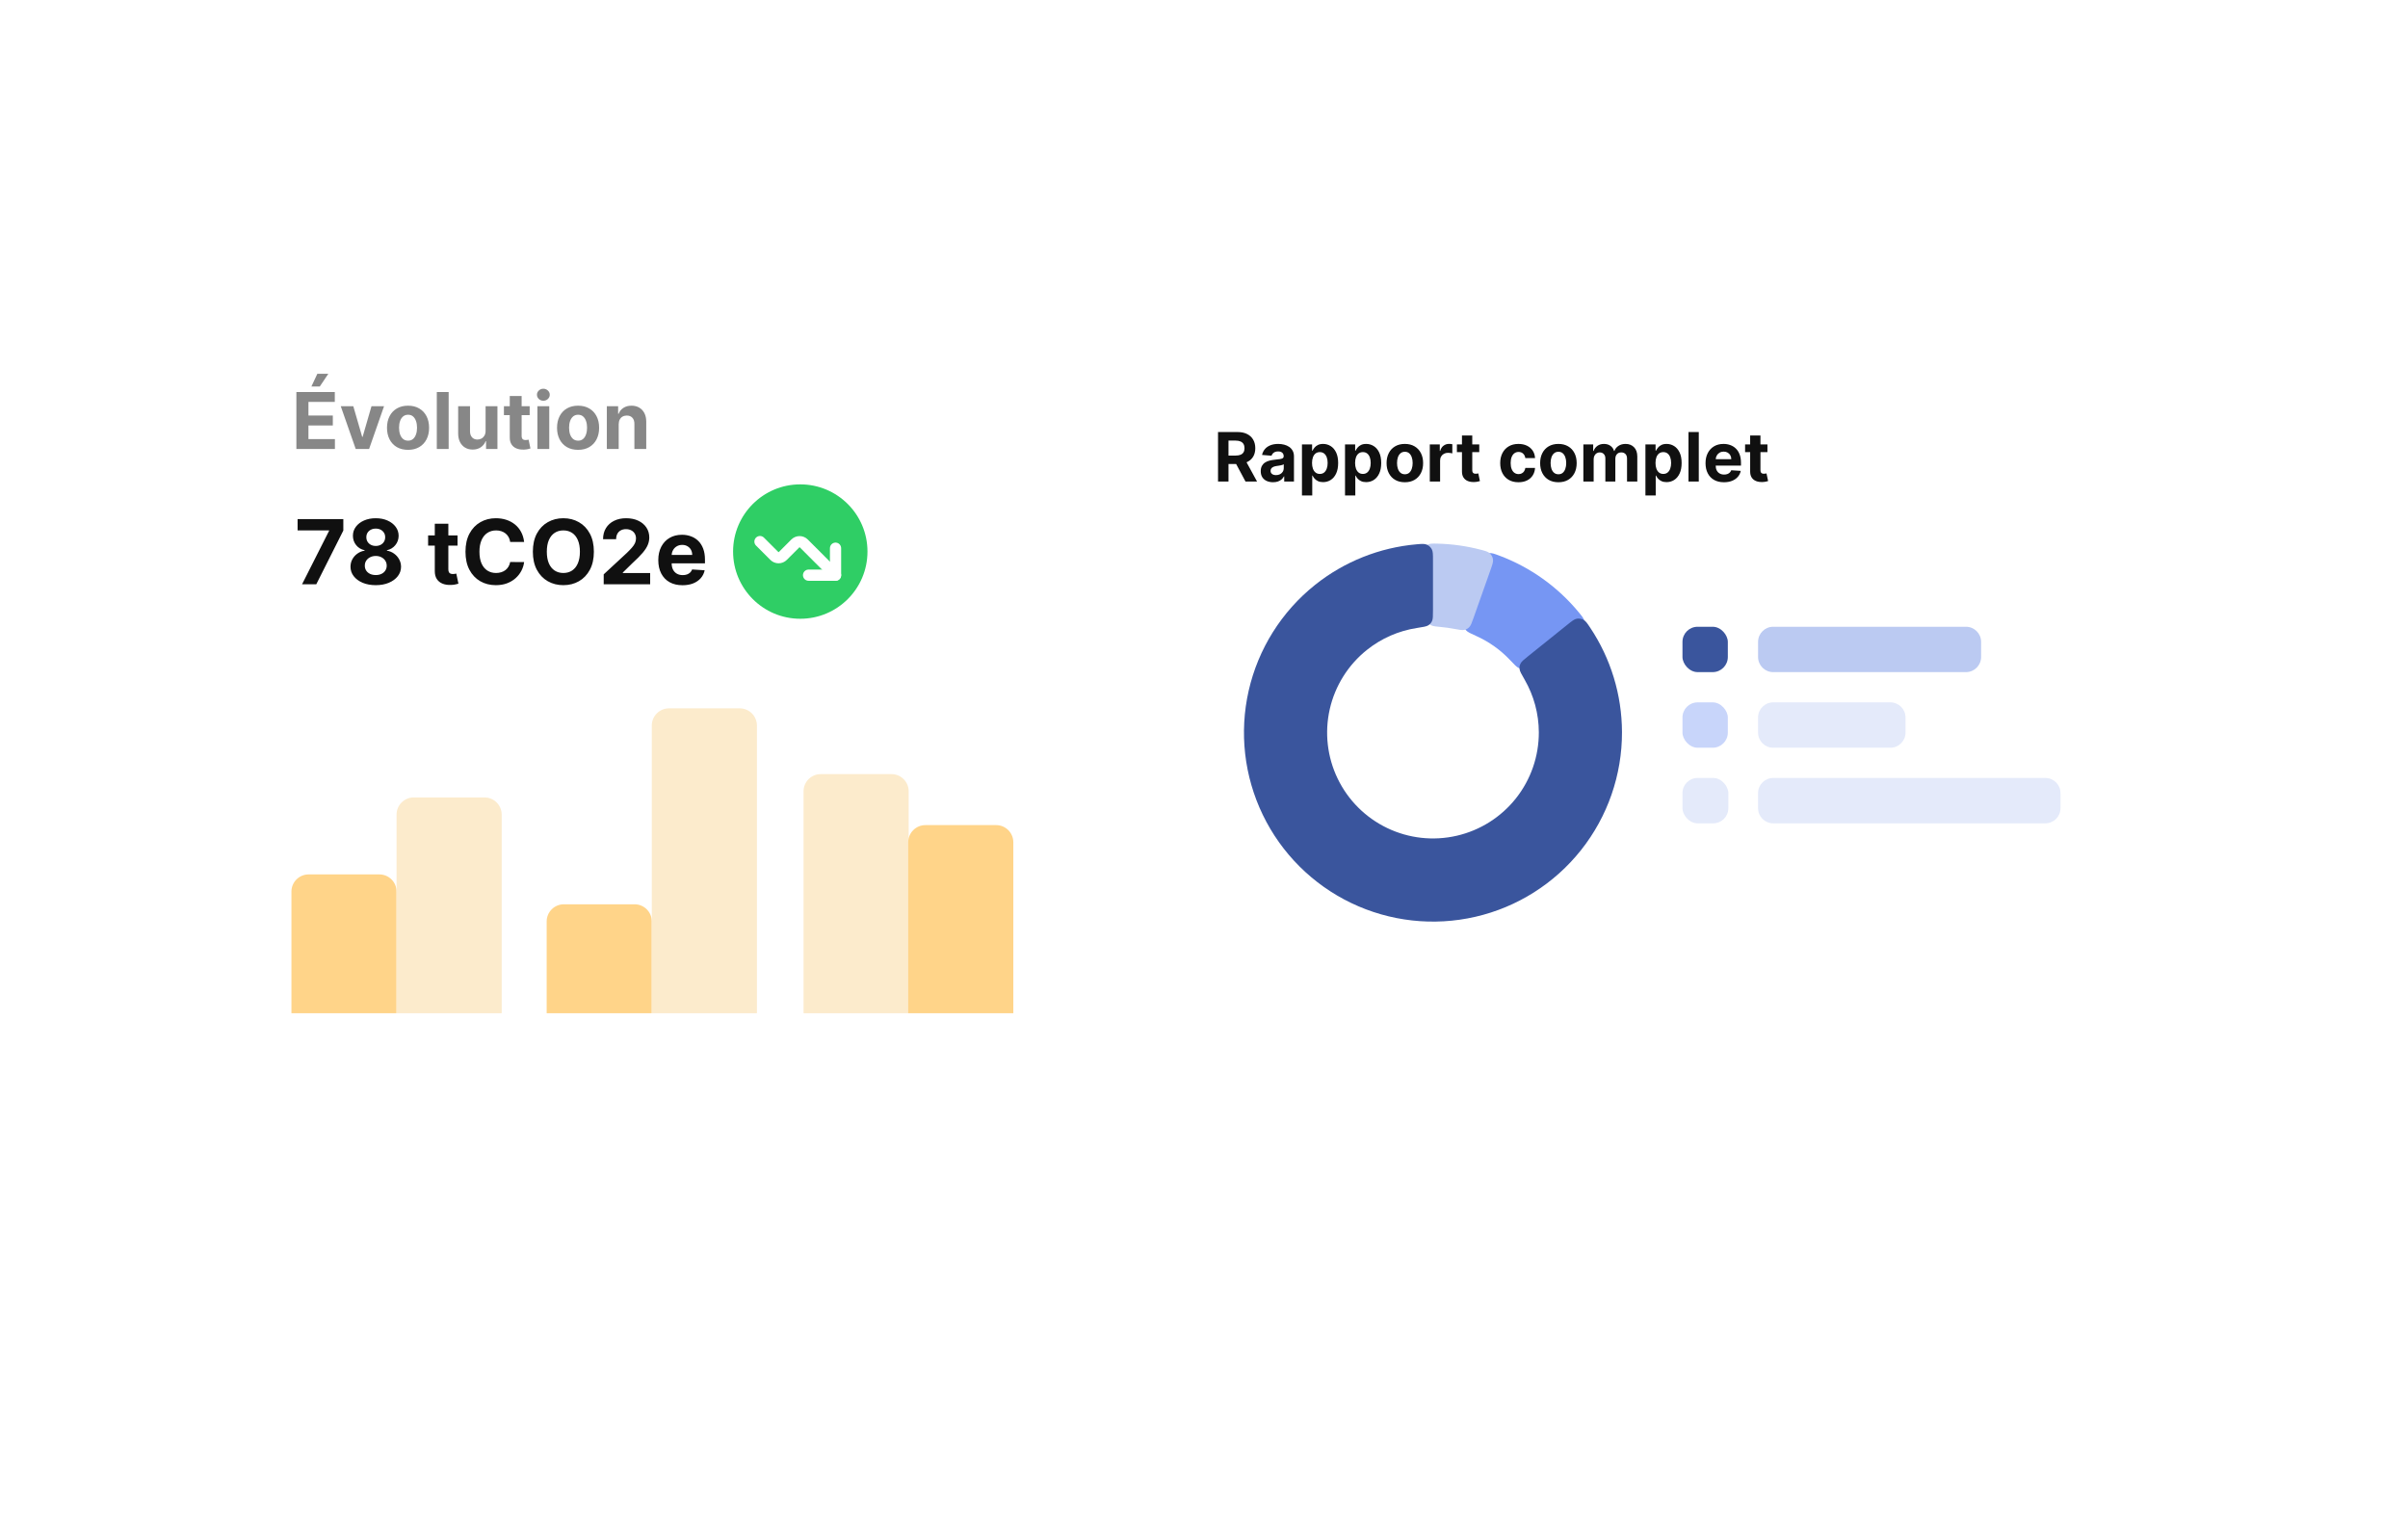 <svg width="368" height="232" viewBox="0 0 368 232" fill="none" xmlns="http://www.w3.org/2000/svg">
<g filter="url(#filter0_d_215_15240)">
<rect x="24" y="22" width="151.4" height="166.017" rx="24" fill="white" shape-rendering="crispEdges"/>
<path opacity="0.5" d="M45.295 66.896V58.183H51.166V59.702H47.138V61.778H50.864V63.297H47.138V65.377H51.184V66.896H45.295ZM47.593 57.341L48.495 55.405H50.171L48.873 57.341H47.593ZM58.69 60.361L56.405 66.896H54.363L52.078 60.361H53.993L55.35 65.037H55.418L56.771 60.361H58.69ZM62.359 67.024C61.698 67.024 61.127 66.883 60.644 66.603C60.165 66.319 59.795 65.925 59.534 65.42C59.273 64.912 59.143 64.324 59.143 63.654C59.143 62.979 59.273 62.389 59.534 61.885C59.795 61.377 60.165 60.983 60.644 60.702C61.127 60.418 61.698 60.276 62.359 60.276C63.02 60.276 63.59 60.418 64.069 60.702C64.552 60.983 64.923 61.377 65.184 61.885C65.445 62.389 65.575 62.979 65.575 63.654C65.575 64.324 65.445 64.912 65.184 65.42C64.923 65.925 64.552 66.319 64.069 66.603C63.59 66.883 63.02 67.024 62.359 67.024ZM62.367 65.62C62.668 65.62 62.919 65.535 63.12 65.365C63.322 65.192 63.474 64.956 63.576 64.658C63.681 64.361 63.733 64.022 63.733 63.642C63.733 63.261 63.681 62.923 63.576 62.625C63.474 62.327 63.322 62.092 63.12 61.919C62.919 61.745 62.668 61.659 62.367 61.659C62.064 61.659 61.809 61.745 61.602 61.919C61.398 62.092 61.243 62.327 61.138 62.625C61.036 62.923 60.985 63.261 60.985 63.642C60.985 64.022 61.036 64.361 61.138 64.658C61.243 64.956 61.398 65.192 61.602 65.365C61.809 65.535 62.064 65.62 62.367 65.62ZM68.566 58.183V66.896H66.754V58.183H68.566ZM74.209 64.114V60.361H76.021V66.896H74.281V65.709H74.213C74.066 66.092 73.82 66.4 73.477 66.632C73.137 66.865 72.721 66.981 72.23 66.981C71.794 66.981 71.409 66.882 71.078 66.683C70.746 66.485 70.486 66.203 70.299 65.837C70.115 65.471 70.021 65.033 70.018 64.522V60.361H71.831V64.199C71.833 64.585 71.937 64.89 72.141 65.114C72.345 65.338 72.619 65.45 72.962 65.45C73.181 65.45 73.385 65.4 73.575 65.301C73.765 65.199 73.918 65.048 74.034 64.85C74.153 64.651 74.212 64.406 74.209 64.114ZM80.947 60.361V61.723H77.011V60.361H80.947ZM77.905 58.796H79.717V64.888C79.717 65.055 79.743 65.186 79.794 65.28C79.845 65.37 79.916 65.434 80.007 65.471C80.1 65.508 80.208 65.526 80.33 65.526C80.415 65.526 80.5 65.519 80.585 65.505C80.67 65.488 80.736 65.475 80.781 65.467L81.066 66.815C80.975 66.844 80.847 66.876 80.683 66.913C80.519 66.953 80.319 66.977 80.083 66.986C79.646 67.003 79.263 66.945 78.934 66.811C78.608 66.678 78.354 66.471 78.173 66.19C77.991 65.909 77.902 65.555 77.905 65.126V58.796ZM82.127 66.896V60.361H83.94V66.896H82.127ZM83.038 59.519C82.768 59.519 82.537 59.43 82.344 59.251C82.154 59.069 82.059 58.852 82.059 58.6C82.059 58.35 82.154 58.136 82.344 57.958C82.537 57.776 82.768 57.685 83.038 57.685C83.307 57.685 83.537 57.776 83.727 57.958C83.92 58.136 84.016 58.35 84.016 58.6C84.016 58.852 83.92 59.069 83.727 59.251C83.537 59.43 83.307 59.519 83.038 59.519ZM88.344 67.024C87.683 67.024 87.112 66.883 86.63 66.603C86.15 66.319 85.78 65.925 85.519 65.42C85.258 64.912 85.128 64.324 85.128 63.654C85.128 62.979 85.258 62.389 85.519 61.885C85.78 61.377 86.15 60.983 86.63 60.702C87.112 60.418 87.683 60.276 88.344 60.276C89.005 60.276 89.575 60.418 90.055 60.702C90.537 60.983 90.908 61.377 91.169 61.885C91.43 62.389 91.561 62.979 91.561 63.654C91.561 64.324 91.43 64.912 91.169 65.42C90.908 65.925 90.537 66.319 90.055 66.603C89.575 66.883 89.005 67.024 88.344 67.024ZM88.353 65.62C88.653 65.62 88.904 65.535 89.106 65.365C89.307 65.192 89.459 64.956 89.561 64.658C89.666 64.361 89.718 64.022 89.718 63.642C89.718 63.261 89.666 62.923 89.561 62.625C89.459 62.327 89.307 62.092 89.106 61.919C88.904 61.745 88.653 61.659 88.353 61.659C88.049 61.659 87.794 61.745 87.587 61.919C87.383 62.092 87.228 62.327 87.123 62.625C87.021 62.923 86.97 63.261 86.97 63.642C86.97 64.022 87.021 64.361 87.123 64.658C87.228 64.956 87.383 65.192 87.587 65.365C87.794 65.535 88.049 65.62 88.353 65.62ZM94.552 63.118V66.896H92.739V60.361H94.466V61.514H94.543C94.688 61.134 94.93 60.834 95.27 60.612C95.611 60.388 96.023 60.276 96.508 60.276C96.962 60.276 97.358 60.376 97.695 60.574C98.033 60.773 98.295 61.056 98.483 61.425C98.67 61.791 98.763 62.228 98.763 62.735V66.896H96.951V63.059C96.954 62.659 96.852 62.347 96.645 62.123C96.438 61.896 96.153 61.782 95.79 61.782C95.546 61.782 95.33 61.835 95.143 61.94C94.959 62.045 94.814 62.198 94.709 62.399C94.607 62.598 94.554 62.837 94.552 63.118Z" fill="#101010"/>
<path d="M46.162 87.569L50.29 79.4V79.332H45.481V77.611H52.468V79.357L48.335 87.569H46.162ZM57.425 87.705C56.676 87.705 56.01 87.584 55.427 87.341C54.846 87.094 54.391 86.759 54.06 86.334C53.73 85.909 53.565 85.428 53.565 84.89C53.565 84.475 53.658 84.094 53.846 83.747C54.038 83.397 54.297 83.107 54.624 82.877C54.952 82.644 55.318 82.495 55.723 82.43V82.362C55.192 82.255 54.761 81.997 54.43 81.588C54.099 81.177 53.934 80.699 53.934 80.154C53.934 79.639 54.085 79.18 54.386 78.778C54.688 78.373 55.101 78.055 55.626 77.825C56.154 77.592 56.754 77.475 57.425 77.475C58.096 77.475 58.694 77.592 59.219 77.825C59.748 78.058 60.163 78.378 60.464 78.783C60.766 79.185 60.918 79.642 60.921 80.154C60.918 80.702 60.749 81.18 60.415 81.588C60.081 81.997 59.654 82.255 59.132 82.362V82.43C59.531 82.495 59.892 82.644 60.216 82.877C60.544 83.107 60.803 83.397 60.994 83.747C61.188 84.094 61.287 84.475 61.291 84.89C61.287 85.428 61.12 85.909 60.79 86.334C60.459 86.759 60.002 87.094 59.419 87.341C58.838 87.584 58.174 87.705 57.425 87.705ZM57.425 86.159C57.759 86.159 58.051 86.099 58.3 85.979C58.55 85.856 58.744 85.687 58.884 85.473C59.026 85.256 59.098 85.007 59.098 84.725C59.098 84.436 59.025 84.182 58.879 83.961C58.733 83.738 58.535 83.563 58.286 83.436C58.036 83.306 57.749 83.242 57.425 83.242C57.104 83.242 56.817 83.306 56.565 83.436C56.312 83.563 56.112 83.738 55.967 83.961C55.824 84.182 55.752 84.436 55.752 84.725C55.752 85.007 55.822 85.256 55.962 85.473C56.101 85.687 56.297 85.856 56.55 85.979C56.803 86.099 57.094 86.159 57.425 86.159ZM57.425 81.71C57.704 81.71 57.952 81.653 58.169 81.54C58.386 81.426 58.556 81.269 58.68 81.068C58.803 80.867 58.864 80.635 58.864 80.373C58.864 80.114 58.803 79.887 58.68 79.692C58.556 79.495 58.388 79.341 58.174 79.23C57.96 79.117 57.71 79.06 57.425 79.06C57.143 79.06 56.894 79.117 56.676 79.23C56.459 79.341 56.289 79.495 56.166 79.692C56.046 79.887 55.986 80.114 55.986 80.373C55.986 80.635 56.047 80.867 56.171 81.068C56.294 81.269 56.464 81.426 56.681 81.54C56.898 81.653 57.146 81.71 57.425 81.71ZM69.924 80.101V81.657H65.426V80.101H69.924ZM66.447 78.311H68.518V85.274C68.518 85.465 68.547 85.614 68.606 85.721C68.664 85.825 68.745 85.898 68.849 85.94C68.956 85.982 69.079 86.003 69.219 86.003C69.316 86.003 69.413 85.995 69.51 85.979C69.608 85.96 69.682 85.945 69.734 85.935L70.06 87.477C69.956 87.509 69.81 87.546 69.622 87.588C69.434 87.634 69.206 87.661 68.936 87.671C68.437 87.691 68 87.624 67.624 87.472C67.251 87.32 66.961 87.083 66.753 86.762C66.546 86.441 66.444 86.036 66.447 85.546V78.311ZM80.098 81.097H77.968C77.929 80.822 77.85 80.577 77.73 80.363C77.61 80.146 77.456 79.961 77.268 79.809C77.08 79.657 76.863 79.54 76.616 79.459C76.373 79.378 76.109 79.337 75.824 79.337C75.308 79.337 74.859 79.465 74.477 79.721C74.094 79.974 73.798 80.344 73.587 80.83C73.376 81.313 73.271 81.9 73.271 82.59C73.271 83.3 73.376 83.896 73.587 84.379C73.801 84.862 74.099 85.227 74.482 85.473C74.864 85.72 75.307 85.843 75.809 85.843C76.091 85.843 76.352 85.806 76.592 85.731C76.835 85.657 77.051 85.548 77.239 85.405C77.427 85.26 77.582 85.083 77.706 84.875C77.832 84.668 77.919 84.431 77.968 84.165L80.098 84.175C80.043 84.632 79.905 85.073 79.684 85.498C79.467 85.919 79.174 86.297 78.804 86.631C78.438 86.961 78.001 87.224 77.492 87.418C76.986 87.61 76.414 87.705 75.775 87.705C74.887 87.705 74.093 87.504 73.393 87.102C72.696 86.7 72.145 86.118 71.74 85.357C71.338 84.595 71.137 83.673 71.137 82.59C71.137 81.504 71.341 80.58 71.749 79.819C72.158 79.057 72.712 78.477 73.412 78.078C74.112 77.676 74.9 77.475 75.775 77.475C76.352 77.475 76.887 77.556 77.38 77.718C77.876 77.88 78.315 78.117 78.698 78.428C79.08 78.736 79.391 79.114 79.631 79.561C79.874 80.008 80.03 80.52 80.098 81.097ZM90.758 82.59C90.758 83.676 90.552 84.6 90.141 85.362C89.732 86.123 89.175 86.705 88.468 87.107C87.765 87.506 86.974 87.705 86.095 87.705C85.21 87.705 84.416 87.504 83.713 87.102C83.01 86.7 82.454 86.118 82.045 85.357C81.637 84.595 81.433 83.673 81.433 82.59C81.433 81.504 81.637 80.58 82.045 79.819C82.454 79.057 83.01 78.477 83.713 78.078C84.416 77.676 85.21 77.475 86.095 77.475C86.974 77.475 87.765 77.676 88.468 78.078C89.175 78.477 89.732 79.057 90.141 79.819C90.552 80.58 90.758 81.504 90.758 82.59ZM88.624 82.59C88.624 81.887 88.518 81.293 88.308 80.811C88.1 80.328 87.807 79.961 87.428 79.712C87.048 79.462 86.604 79.337 86.095 79.337C85.587 79.337 85.142 79.462 84.763 79.712C84.384 79.961 84.089 80.328 83.878 80.811C83.671 81.293 83.567 81.887 83.567 82.59C83.567 83.293 83.671 83.887 83.878 84.37C84.089 84.853 84.384 85.219 84.763 85.469C85.142 85.718 85.587 85.843 86.095 85.843C86.604 85.843 87.048 85.718 87.428 85.469C87.807 85.219 88.1 84.853 88.308 84.37C88.518 83.887 88.624 83.293 88.624 82.59ZM92.26 87.569V86.052L95.804 82.77C96.106 82.478 96.358 82.216 96.563 81.982C96.77 81.749 96.927 81.52 97.034 81.297C97.141 81.07 97.195 80.825 97.195 80.563C97.195 80.271 97.128 80.02 96.995 79.809C96.862 79.595 96.681 79.431 96.451 79.318C96.221 79.201 95.96 79.143 95.668 79.143C95.363 79.143 95.097 79.204 94.871 79.328C94.644 79.451 94.469 79.627 94.345 79.858C94.222 80.088 94.161 80.362 94.161 80.679H92.162C92.162 80.028 92.31 79.462 92.605 78.982C92.9 78.503 93.313 78.131 93.845 77.869C94.376 77.606 94.989 77.475 95.683 77.475C96.396 77.475 97.016 77.601 97.545 77.854C98.076 78.104 98.49 78.451 98.785 78.895C99.08 79.339 99.227 79.848 99.227 80.422C99.227 80.798 99.153 81.169 99.003 81.535C98.858 81.901 98.597 82.308 98.221 82.755C97.845 83.2 97.315 83.733 96.631 84.355L95.177 85.78V85.848H99.358V87.569H92.26ZM104.307 87.715C103.539 87.715 102.877 87.559 102.323 87.248C101.772 86.934 101.347 86.49 101.049 85.916C100.751 85.339 100.602 84.657 100.602 83.869C100.602 83.101 100.751 82.426 101.049 81.846C101.347 81.266 101.767 80.814 102.309 80.49C102.853 80.165 103.492 80.003 104.224 80.003C104.717 80.003 105.176 80.083 105.6 80.242C106.028 80.397 106.401 80.632 106.719 80.947C107.04 81.261 107.289 81.657 107.467 82.133C107.646 82.606 107.735 83.161 107.735 83.796V84.365H101.428V83.081H105.785C105.785 82.783 105.72 82.519 105.591 82.289C105.461 82.058 105.281 81.879 105.051 81.749C104.824 81.616 104.56 81.55 104.258 81.55C103.944 81.55 103.665 81.623 103.422 81.768C103.182 81.911 102.994 82.104 102.858 82.347C102.722 82.587 102.652 82.854 102.649 83.149V84.37C102.649 84.739 102.717 85.058 102.853 85.328C102.993 85.597 103.189 85.804 103.441 85.95C103.694 86.096 103.994 86.169 104.341 86.169C104.571 86.169 104.782 86.136 104.973 86.072C105.164 86.007 105.328 85.909 105.464 85.78C105.6 85.65 105.704 85.491 105.775 85.303L107.691 85.43C107.594 85.89 107.394 86.292 107.093 86.635C106.795 86.976 106.409 87.242 105.936 87.433C105.466 87.621 104.923 87.715 104.307 87.715Z" fill="#101010"/>
<circle cx="122.302" cy="82.569" r="10.269" fill="#2FCE65"/>
<path d="M127.69 82.055V86.178H123.567" stroke="white" stroke-width="1.712" stroke-linecap="round" stroke-linejoin="round"/>
<path d="M127.69 86.178L122.841 81.329C122.756 81.243 122.655 81.176 122.543 81.13C122.432 81.084 122.313 81.06 122.193 81.06C122.072 81.06 121.953 81.084 121.842 81.13C121.731 81.176 121.63 81.243 121.545 81.329L119.634 83.239C119.549 83.325 119.448 83.392 119.336 83.438C119.225 83.484 119.106 83.508 118.986 83.508C118.865 83.508 118.746 83.484 118.635 83.438C118.524 83.392 118.423 83.325 118.338 83.239L116.142 81.044" stroke="white" stroke-width="1.712" stroke-linecap="round" stroke-linejoin="round"/>
<path d="M44.538 134.537C44.538 133.085 45.715 131.908 47.167 131.908H57.974C59.427 131.908 60.604 133.085 60.604 134.537V153.12H44.538V134.537Z" fill="#FFD489"/>
<path d="M83.544 139.103C83.544 137.651 84.721 136.474 86.173 136.474H96.98C98.433 136.474 99.61 137.651 99.61 139.103V153.12H83.544V139.103Z" fill="#FFD489"/>
<path d="M122.802 119.209C122.802 117.757 123.979 116.58 125.432 116.58H136.239C137.691 116.58 138.868 117.757 138.868 119.209V153.12H122.802V119.209Z" fill="#FCEBCC"/>
<path d="M60.604 122.773C60.604 121.321 61.781 120.144 63.233 120.144H74.04C75.493 120.144 76.67 121.321 76.67 122.773V153.12H60.604V122.773Z" fill="#FCEBCC"/>
<path d="M99.61 109.159C99.61 107.707 100.787 106.53 102.239 106.53H113.046C114.498 106.53 115.676 107.707 115.676 109.159V153.12H99.61V109.159Z" fill="#FCEBCC"/>
<path d="M138.796 127.003C138.796 125.551 139.973 124.373 141.425 124.373H152.232C153.684 124.373 154.861 125.551 154.861 127.003V153.12H138.796V127.003Z" fill="#FFD489"/>
</g>
<g filter="url(#filter1_d_215_15240)">
<rect x="167" y="49" width="171" height="103.986" rx="13.865" fill="white"/>
<path d="M186.144 71.865V64.302H189.127C189.699 64.302 190.186 64.404 190.59 64.609C190.996 64.811 191.305 65.097 191.517 65.469C191.731 65.838 191.838 66.273 191.838 66.773C191.838 67.275 191.73 67.707 191.513 68.069C191.296 68.428 190.982 68.704 190.571 68.896C190.163 69.088 189.668 69.184 189.087 69.184H187.089V67.899H188.828C189.134 67.899 189.387 67.857 189.589 67.773C189.791 67.69 189.941 67.564 190.04 67.397C190.14 67.229 190.191 67.021 190.191 66.773C190.191 66.522 190.14 66.31 190.04 66.137C189.941 65.965 189.79 65.835 189.585 65.746C189.383 65.655 189.129 65.609 188.821 65.609H187.743V71.865H186.144ZM190.228 68.423L192.107 71.865H190.342L188.503 68.423H190.228ZM194.556 71.972C194.194 71.972 193.871 71.909 193.588 71.784C193.305 71.656 193.081 71.467 192.916 71.219C192.754 70.968 192.672 70.655 192.672 70.281C192.672 69.966 192.73 69.701 192.846 69.487C192.962 69.272 193.119 69.1 193.319 68.97C193.518 68.839 193.745 68.741 193.998 68.674C194.254 68.608 194.522 68.561 194.803 68.534C195.133 68.499 195.399 68.468 195.601 68.438C195.803 68.406 195.949 68.359 196.04 68.298C196.131 68.236 196.177 68.145 196.177 68.024V68.002C196.177 67.768 196.103 67.587 195.955 67.459C195.81 67.331 195.603 67.267 195.335 67.267C195.052 67.267 194.827 67.33 194.659 67.456C194.492 67.579 194.381 67.734 194.327 67.921L192.872 67.803C192.946 67.458 193.091 67.16 193.308 66.909C193.524 66.656 193.804 66.461 194.146 66.326C194.49 66.188 194.889 66.119 195.342 66.119C195.657 66.119 195.959 66.156 196.247 66.23C196.537 66.304 196.795 66.418 197.019 66.573C197.245 66.728 197.424 66.928 197.554 67.171C197.685 67.413 197.75 67.702 197.75 68.039V71.865H196.258V71.078H196.214C196.123 71.255 196.001 71.412 195.848 71.547C195.696 71.68 195.512 71.785 195.298 71.861C195.084 71.935 194.836 71.972 194.556 71.972ZM195.006 70.886C195.238 70.886 195.442 70.841 195.619 70.75C195.796 70.656 195.936 70.531 196.036 70.373C196.137 70.215 196.188 70.037 196.188 69.838V69.236C196.139 69.268 196.071 69.297 195.985 69.324C195.901 69.349 195.806 69.372 195.7 69.394C195.595 69.414 195.489 69.433 195.383 69.45C195.277 69.465 195.181 69.478 195.095 69.49C194.91 69.517 194.749 69.561 194.611 69.62C194.473 69.679 194.366 69.759 194.29 69.86C194.214 69.958 194.175 70.081 194.175 70.229C194.175 70.443 194.253 70.607 194.408 70.72C194.566 70.831 194.765 70.886 195.006 70.886ZM198.97 73.992V66.193H200.521V67.145H200.591C200.66 66.993 200.76 66.838 200.891 66.68C201.023 66.52 201.196 66.387 201.408 66.281C201.622 66.173 201.888 66.119 202.205 66.119C202.619 66.119 203 66.227 203.35 66.444C203.699 66.658 203.979 66.982 204.188 67.415C204.397 67.846 204.502 68.386 204.502 69.036C204.502 69.669 204.4 70.203 204.196 70.639C203.994 71.072 203.718 71.401 203.368 71.625C203.021 71.846 202.632 71.957 202.201 71.957C201.896 71.957 201.636 71.907 201.422 71.806C201.211 71.705 201.037 71.578 200.902 71.425C200.766 71.27 200.663 71.114 200.591 70.956H200.543V73.992H198.97ZM200.51 69.029C200.51 69.366 200.557 69.66 200.651 69.911C200.744 70.162 200.879 70.358 201.057 70.499C201.234 70.636 201.449 70.705 201.703 70.705C201.959 70.705 202.176 70.635 202.353 70.495C202.53 70.352 202.664 70.155 202.755 69.904C202.849 69.65 202.896 69.359 202.896 69.029C202.896 68.701 202.85 68.413 202.759 68.165C202.668 67.916 202.534 67.722 202.357 67.581C202.179 67.441 201.961 67.371 201.703 67.371C201.447 67.371 201.23 67.439 201.053 67.574C200.878 67.709 200.744 67.901 200.651 68.15C200.557 68.399 200.51 68.692 200.51 69.029ZM205.551 73.992V66.193H207.102V67.145H207.172C207.241 66.993 207.34 66.838 207.471 66.68C207.604 66.52 207.776 66.387 207.988 66.281C208.202 66.173 208.468 66.119 208.786 66.119C209.199 66.119 209.581 66.227 209.93 66.444C210.28 66.658 210.559 66.982 210.769 67.415C210.978 67.846 211.082 68.386 211.082 69.036C211.082 69.669 210.98 70.203 210.776 70.639C210.574 71.072 210.298 71.401 209.949 71.625C209.602 71.846 209.213 71.957 208.782 71.957C208.477 71.957 208.217 71.907 208.003 71.806C207.791 71.705 207.617 71.578 207.482 71.425C207.347 71.27 207.243 71.114 207.172 70.956H207.124V73.992H205.551ZM207.091 69.029C207.091 69.366 207.137 69.66 207.231 69.911C207.324 70.162 207.46 70.358 207.637 70.499C207.814 70.636 208.03 70.705 208.283 70.705C208.539 70.705 208.756 70.635 208.933 70.495C209.111 70.352 209.245 70.155 209.336 69.904C209.429 69.65 209.476 69.359 209.476 69.029C209.476 68.701 209.431 68.413 209.339 68.165C209.248 67.916 209.114 67.722 208.937 67.581C208.76 67.441 208.542 67.371 208.283 67.371C208.027 67.371 207.811 67.439 207.633 67.574C207.459 67.709 207.324 67.901 207.231 68.15C207.137 68.399 207.091 68.692 207.091 69.029ZM214.694 71.976C214.12 71.976 213.624 71.854 213.206 71.61C212.79 71.364 212.468 71.022 212.242 70.583C212.015 70.143 211.902 69.632 211.902 69.051C211.902 68.465 212.015 67.953 212.242 67.515C212.468 67.074 212.79 66.732 213.206 66.488C213.624 66.242 214.12 66.119 214.694 66.119C215.267 66.119 215.762 66.242 216.178 66.488C216.597 66.732 216.919 67.074 217.146 67.515C217.372 67.953 217.486 68.465 217.486 69.051C217.486 69.632 217.372 70.143 217.146 70.583C216.919 71.022 216.597 71.364 216.178 71.61C215.762 71.854 215.267 71.976 214.694 71.976ZM214.701 70.757C214.962 70.757 215.18 70.683 215.355 70.535C215.53 70.385 215.661 70.181 215.75 69.922C215.841 69.664 215.887 69.37 215.887 69.04C215.887 68.71 215.841 68.416 215.75 68.157C215.661 67.899 215.53 67.695 215.355 67.544C215.18 67.394 214.962 67.319 214.701 67.319C214.438 67.319 214.216 67.394 214.037 67.544C213.859 67.695 213.725 67.899 213.634 68.157C213.545 68.416 213.501 68.71 213.501 69.04C213.501 69.37 213.545 69.664 213.634 69.922C213.725 70.181 213.859 70.385 214.037 70.535C214.216 70.683 214.438 70.757 214.701 70.757ZM218.508 71.865V66.193H220.034V67.183H220.093C220.196 66.83 220.37 66.564 220.613 66.385C220.857 66.203 221.138 66.112 221.455 66.112C221.534 66.112 221.619 66.117 221.71 66.126C221.801 66.136 221.881 66.15 221.95 66.167V67.563C221.876 67.541 221.774 67.521 221.644 67.504C221.513 67.487 221.394 67.478 221.285 67.478C221.054 67.478 220.847 67.528 220.665 67.629C220.485 67.728 220.342 67.866 220.237 68.043C220.133 68.22 220.082 68.424 220.082 68.656V71.865H218.508ZM226.065 66.193V67.374H222.649V66.193H226.065ZM223.424 64.834H224.997V70.122C224.997 70.267 225.02 70.38 225.064 70.462C225.108 70.54 225.17 70.596 225.249 70.628C225.33 70.66 225.423 70.676 225.529 70.676C225.603 70.676 225.677 70.67 225.751 70.657C225.825 70.642 225.881 70.631 225.921 70.624L226.168 71.795C226.089 71.819 225.978 71.848 225.836 71.88C225.693 71.914 225.519 71.935 225.315 71.942C224.936 71.957 224.604 71.907 224.318 71.791C224.035 71.675 223.815 71.496 223.657 71.252C223.499 71.008 223.422 70.7 223.424 70.329V64.834ZM232.059 71.976C231.478 71.976 230.978 71.853 230.56 71.606C230.144 71.358 229.823 71.013 229.599 70.572C229.378 70.132 229.267 69.625 229.267 69.051C229.267 68.47 229.379 67.96 229.603 67.522C229.83 67.082 230.151 66.738 230.567 66.492C230.983 66.243 231.478 66.119 232.051 66.119C232.546 66.119 232.98 66.209 233.351 66.388C233.723 66.568 234.017 66.821 234.234 67.145C234.45 67.471 234.57 67.852 234.592 68.29H233.108C233.066 68.007 232.955 67.779 232.775 67.607C232.598 67.432 232.365 67.345 232.077 67.345C231.834 67.345 231.621 67.411 231.438 67.544C231.259 67.675 231.118 67.866 231.017 68.117C230.917 68.368 230.866 68.672 230.866 69.029C230.866 69.391 230.915 69.698 231.014 69.952C231.115 70.206 231.256 70.399 231.438 70.532C231.621 70.665 231.834 70.731 232.077 70.731C232.257 70.731 232.418 70.694 232.561 70.62C232.706 70.546 232.826 70.439 232.919 70.299C233.015 70.156 233.078 69.985 233.108 69.786H234.592C234.567 70.219 234.449 70.601 234.237 70.931C234.028 71.258 233.739 71.514 233.37 71.699C233 71.883 232.563 71.976 232.059 71.976ZM238.162 71.976C237.588 71.976 237.092 71.854 236.674 71.61C236.258 71.364 235.936 71.022 235.71 70.583C235.483 70.143 235.37 69.632 235.37 69.051C235.37 68.465 235.483 67.953 235.71 67.515C235.936 67.074 236.258 66.732 236.674 66.488C237.092 66.242 237.588 66.119 238.162 66.119C238.736 66.119 239.23 66.242 239.646 66.488C240.065 66.732 240.387 67.074 240.614 67.515C240.84 67.953 240.954 68.465 240.954 69.051C240.954 69.632 240.84 70.143 240.614 70.583C240.387 71.022 240.065 71.364 239.646 71.61C239.23 71.854 238.736 71.976 238.162 71.976ZM238.169 70.757C238.43 70.757 238.648 70.683 238.823 70.535C238.998 70.385 239.129 70.181 239.218 69.922C239.309 69.664 239.355 69.37 239.355 69.04C239.355 68.71 239.309 68.416 239.218 68.157C239.129 67.899 238.998 67.695 238.823 67.544C238.648 67.394 238.43 67.319 238.169 67.319C237.906 67.319 237.684 67.394 237.505 67.544C237.327 67.695 237.193 67.899 237.102 68.157C237.013 68.416 236.969 68.71 236.969 69.04C236.969 69.37 237.013 69.664 237.102 69.922C237.193 70.181 237.327 70.385 237.505 70.535C237.684 70.683 237.906 70.757 238.169 70.757ZM241.976 71.865V66.193H243.476V67.194H243.542C243.66 66.861 243.857 66.599 244.133 66.407C244.409 66.215 244.739 66.119 245.123 66.119C245.512 66.119 245.843 66.216 246.116 66.411C246.389 66.603 246.571 66.864 246.663 67.194H246.722C246.837 66.869 247.047 66.609 247.349 66.414C247.655 66.217 248.015 66.119 248.431 66.119C248.961 66.119 249.39 66.288 249.72 66.625C250.052 66.96 250.219 67.435 250.219 68.05V71.865H248.649V68.36C248.649 68.045 248.565 67.809 248.398 67.651C248.231 67.494 248.021 67.415 247.77 67.415C247.485 67.415 247.262 67.506 247.102 67.688C246.942 67.868 246.862 68.106 246.862 68.401V71.865H245.337V68.327C245.337 68.049 245.257 67.828 245.097 67.662C244.939 67.498 244.731 67.415 244.473 67.415C244.298 67.415 244.14 67.459 244 67.548C243.862 67.634 243.753 67.756 243.671 67.914C243.59 68.069 243.55 68.251 243.55 68.46V71.865H241.976ZM251.461 73.992V66.193H253.012V67.145H253.082C253.151 66.993 253.251 66.838 253.381 66.68C253.514 66.52 253.687 66.387 253.898 66.281C254.113 66.173 254.378 66.119 254.696 66.119C255.11 66.119 255.491 66.227 255.841 66.444C256.19 66.658 256.47 66.982 256.679 67.415C256.888 67.846 256.993 68.386 256.993 69.036C256.993 69.669 256.891 70.203 256.686 70.639C256.484 71.072 256.209 71.401 255.859 71.625C255.512 71.846 255.123 71.957 254.692 71.957C254.387 71.957 254.127 71.907 253.913 71.806C253.701 71.705 253.528 71.578 253.392 71.425C253.257 71.27 253.154 71.114 253.082 70.956H253.034V73.992H251.461ZM253.001 69.029C253.001 69.366 253.048 69.66 253.141 69.911C253.235 70.162 253.37 70.358 253.548 70.499C253.725 70.636 253.94 70.705 254.194 70.705C254.45 70.705 254.666 70.635 254.844 70.495C255.021 70.352 255.155 70.155 255.246 69.904C255.34 69.65 255.387 69.359 255.387 69.029C255.387 68.701 255.341 68.413 255.25 68.165C255.159 67.916 255.025 67.722 254.847 67.581C254.67 67.441 254.452 67.371 254.194 67.371C253.938 67.371 253.721 67.439 253.544 67.574C253.369 67.709 253.235 67.901 253.141 68.15C253.048 68.399 253.001 68.692 253.001 69.029ZM259.615 64.302V71.865H258.042V64.302H259.615ZM263.46 71.976C262.876 71.976 262.374 71.857 261.953 71.621C261.535 71.382 261.212 71.045 260.986 70.609C260.759 70.171 260.646 69.653 260.646 69.055C260.646 68.471 260.759 67.959 260.986 67.519C261.212 67.078 261.531 66.734 261.942 66.488C262.356 66.242 262.841 66.119 263.397 66.119C263.771 66.119 264.119 66.179 264.442 66.3C264.767 66.418 265.05 66.597 265.291 66.835C265.535 67.074 265.725 67.374 265.86 67.736C265.995 68.096 266.063 68.517 266.063 68.999V69.431H261.274V68.456H264.582C264.582 68.23 264.533 68.029 264.435 67.855C264.336 67.68 264.199 67.543 264.025 67.445C263.852 67.344 263.652 67.293 263.423 67.293C263.184 67.293 262.972 67.349 262.788 67.459C262.605 67.568 262.463 67.714 262.359 67.899C262.256 68.081 262.203 68.284 262.2 68.508V69.435C262.2 69.716 262.252 69.958 262.356 70.162C262.461 70.367 262.61 70.524 262.802 70.635C262.994 70.746 263.222 70.801 263.486 70.801C263.66 70.801 263.82 70.777 263.966 70.728C264.111 70.678 264.235 70.604 264.339 70.506C264.442 70.407 264.521 70.287 264.575 70.144L266.03 70.24C265.956 70.59 265.805 70.895 265.576 71.156C265.349 71.414 265.056 71.616 264.697 71.761C264.34 71.904 263.927 71.976 263.46 71.976ZM270.107 66.193V67.374H266.691V66.193H270.107ZM267.466 64.834H269.039V70.122C269.039 70.267 269.062 70.38 269.106 70.462C269.15 70.54 269.212 70.596 269.29 70.628C269.372 70.66 269.465 70.676 269.571 70.676C269.645 70.676 269.719 70.67 269.793 70.657C269.867 70.642 269.923 70.631 269.963 70.624L270.21 71.795C270.131 71.819 270.02 71.848 269.878 71.88C269.735 71.914 269.561 71.935 269.357 71.942C268.978 71.957 268.645 71.907 268.36 71.791C268.077 71.675 267.856 71.496 267.699 71.252C267.541 71.008 267.464 70.7 267.466 70.329V64.834Z" fill="#101010"/>
<path d="M240.739 95.286C241.453 94.795 241.809 94.55 241.989 94.197C242.139 93.903 242.193 93.515 242.131 93.192C242.055 92.803 241.802 92.495 241.295 91.879C238.068 87.959 233.864 84.958 229.108 83.18C228.361 82.901 227.987 82.761 227.595 82.816C227.269 82.862 226.919 83.04 226.69 83.276C226.415 83.561 226.299 83.978 226.067 84.813L223.998 92.248C223.765 93.084 223.649 93.502 223.701 93.835C223.751 94.16 223.852 94.377 224.07 94.625C224.291 94.878 224.752 95.087 225.672 95.504C227.586 96.372 229.313 97.605 230.756 99.133C231.45 99.868 231.797 100.235 232.108 100.363C232.413 100.488 232.651 100.513 232.975 100.455C233.306 100.396 233.664 100.15 234.379 99.658L240.739 95.286Z" fill="#7696F3"/>
<path d="M227.792 85.357C228.081 84.541 228.225 84.132 228.163 83.741C228.112 83.416 227.928 83.07 227.687 82.845C227.397 82.575 227.011 82.475 226.239 82.275C224.109 81.723 221.922 81.416 219.723 81.36C218.925 81.34 218.526 81.33 218.173 81.51C217.88 81.66 217.608 81.942 217.469 82.241C217.301 82.6 217.328 83.032 217.381 83.896L217.852 91.6C217.905 92.466 217.932 92.899 218.089 93.197C218.243 93.488 218.41 93.66 218.696 93.823C218.988 93.99 219.491 94.037 220.498 94.131C220.994 94.177 221.489 94.246 221.979 94.339C222.972 94.525 223.469 94.618 223.796 94.539C224.116 94.461 224.324 94.341 224.552 94.103C224.785 93.861 224.929 93.452 225.219 92.633L227.792 85.357Z" fill="#BBCAF2"/>
<path d="M218.993 83.847C218.993 82.981 218.993 82.548 218.804 82.2C218.647 81.91 218.358 81.645 218.056 81.514C217.693 81.356 217.296 81.39 216.501 81.459C210.846 81.949 205.439 84.097 200.974 87.66C195.857 91.745 192.279 97.447 190.827 103.832C189.375 110.217 190.136 116.905 192.984 122.801C195.832 128.697 200.599 133.45 206.503 136.281C212.407 139.113 219.098 139.854 225.478 138.384C231.859 136.914 237.551 133.32 241.621 128.19C245.691 123.061 247.897 116.701 247.878 110.154C247.862 104.441 246.152 98.88 242.994 94.164C242.55 93.501 242.328 93.169 241.977 92.985C241.686 92.832 241.298 92.773 240.974 92.831C240.584 92.902 240.247 93.173 239.571 93.715L233.553 98.547C232.876 99.091 232.538 99.362 232.386 99.662C232.237 99.956 232.192 100.191 232.224 100.519C232.257 100.854 232.509 101.292 233.013 102.168C234.411 104.597 235.161 107.36 235.169 110.19C235.179 113.857 233.944 117.418 231.665 120.291C229.385 123.163 226.198 125.176 222.625 125.999C219.052 126.822 215.305 126.407 211.999 124.822C208.692 123.236 206.023 120.574 204.428 117.273C202.833 113.971 202.407 110.225 203.22 106.65C204.033 103.074 206.037 99.881 208.903 97.594C211.115 95.828 213.739 94.683 216.507 94.253C217.506 94.097 218.006 94.02 218.287 93.836C218.563 93.655 218.719 93.473 218.854 93.173C218.993 92.867 218.993 92.433 218.993 91.565V83.847Z" fill="#3A559D"/>
<rect x="257.122" y="94.061" width="6.932" height="6.932" rx="2.311" fill="#3A559D"/>
<path d="M268.676 96.371C268.676 95.095 269.71 94.061 270.986 94.061H300.449C301.726 94.061 302.76 95.095 302.76 96.371V98.682C302.76 99.959 301.726 100.993 300.449 100.993H270.986C269.71 100.993 268.676 99.959 268.676 98.682V96.371Z" fill="#BBCAF2"/>
<g opacity="0.4">
<rect x="257.122" y="105.615" width="6.932" height="6.932" rx="2.311" fill="#7696F3"/>
<path d="M268.676 107.926C268.676 106.649 269.71 105.615 270.986 105.615H288.895C290.171 105.615 291.206 106.649 291.206 107.926V110.236C291.206 111.513 290.171 112.547 288.895 112.547H270.986C269.71 112.547 268.676 111.513 268.676 110.236V107.926Z" fill="#BBCAF2"/>
</g>
<g opacity="0.4">
<rect x="257.122" y="117.169" width="7.009" height="6.932" rx="2.311" fill="#BBCAF2"/>
<path d="M268.676 119.48C268.676 118.203 269.71 117.169 270.986 117.169H312.581C313.857 117.169 314.892 118.203 314.892 119.48V121.79C314.892 123.067 313.857 124.101 312.581 124.101H270.986C269.71 124.101 268.676 123.067 268.676 121.79V119.48Z" fill="#BBCAF2"/>
</g>
</g>
<defs>
<filter id="filter0_d_215_15240" x="0.746" y="0.468" width="197.909" height="212.526" filterUnits="userSpaceOnUse" color-interpolation-filters="sRGB">
<feFlood flood-opacity="0" result="BackgroundImageFix"/>
<feColorMatrix in="SourceAlpha" type="matrix" values="0 0 0 0 0 0 0 0 0 0 0 0 0 0 0 0 0 0 127 0" result="hardAlpha"/>
<feOffset dy="1.723"/>
<feGaussianBlur stdDeviation="11.627"/>
<feComposite in2="hardAlpha" operator="out"/>
<feColorMatrix type="matrix" values="0 0 0 0 0 0 0 0 0 0 0 0 0 0 0 0 0 0 0.08 0"/>
<feBlend mode="normal" in2="BackgroundImageFix" result="effect1_dropShadow_215_15240"/>
<feBlend mode="normal" in="SourceGraphic" in2="effect1_dropShadow_215_15240" result="shape"/>
</filter>
<filter id="filter1_d_215_15240" x="143.746" y="27.468" width="217.509" height="150.495" filterUnits="userSpaceOnUse" color-interpolation-filters="sRGB">
<feFlood flood-opacity="0" result="BackgroundImageFix"/>
<feColorMatrix in="SourceAlpha" type="matrix" values="0 0 0 0 0 0 0 0 0 0 0 0 0 0 0 0 0 0 127 0" result="hardAlpha"/>
<feOffset dy="1.723"/>
<feGaussianBlur stdDeviation="11.627"/>
<feComposite in2="hardAlpha" operator="out"/>
<feColorMatrix type="matrix" values="0 0 0 0 0 0 0 0 0 0 0 0 0 0 0 0 0 0 0.08 0"/>
<feBlend mode="normal" in2="BackgroundImageFix" result="effect1_dropShadow_215_15240"/>
<feBlend mode="normal" in="SourceGraphic" in2="effect1_dropShadow_215_15240" result="shape"/>
</filter>
</defs>
</svg>
